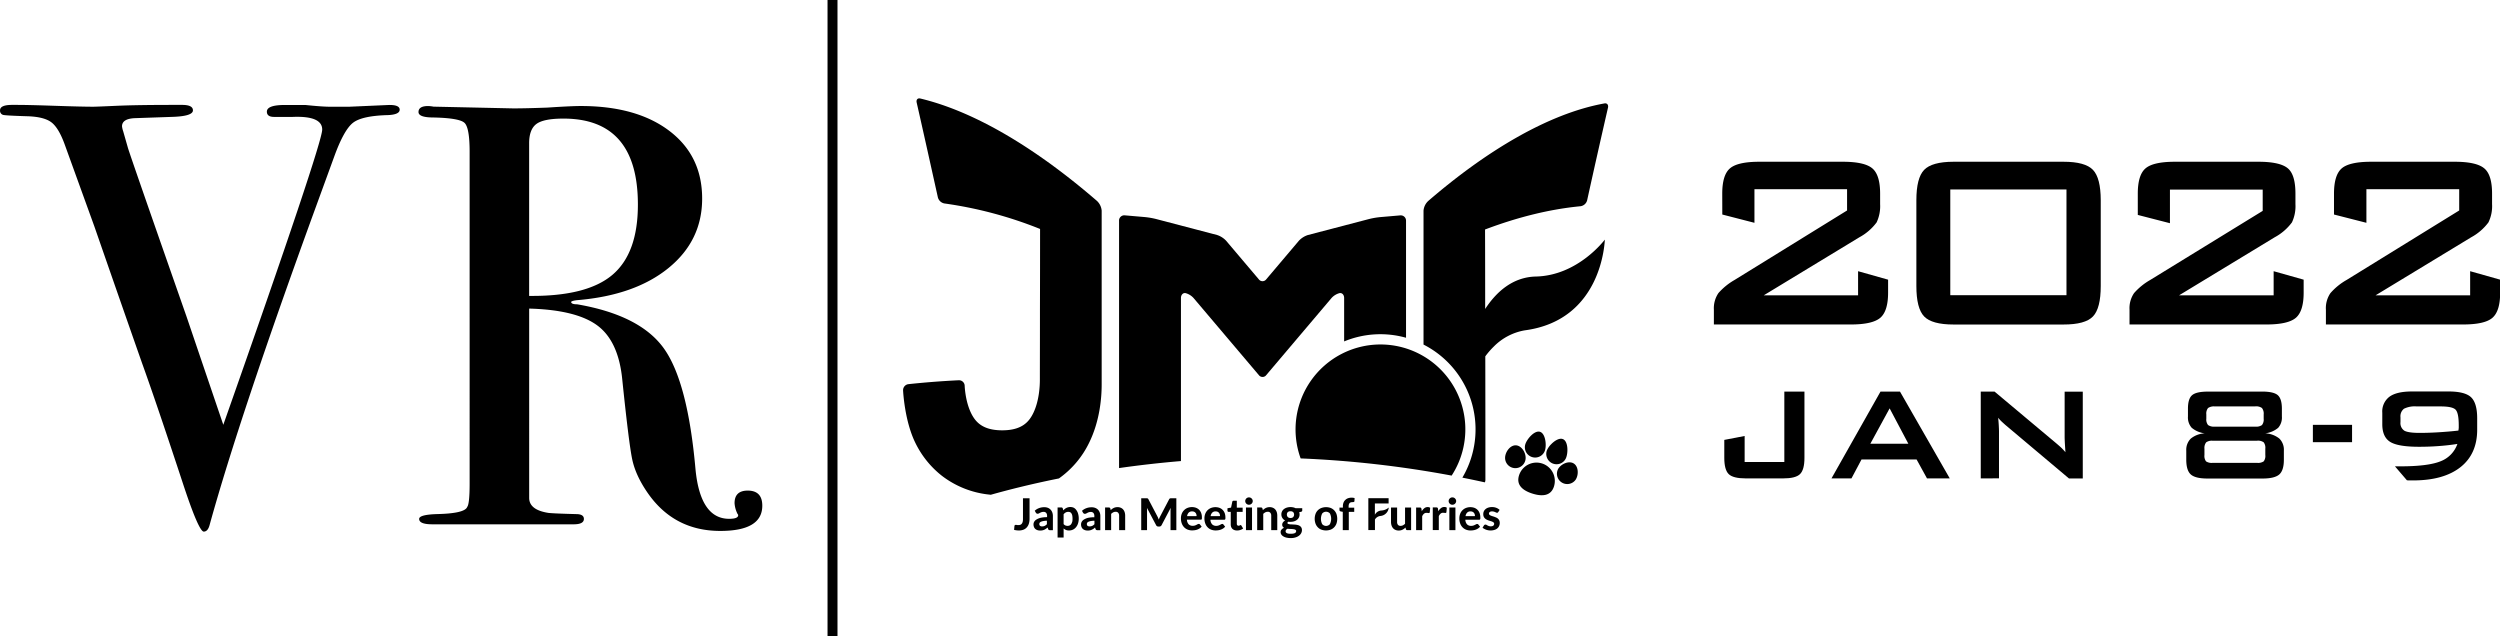 <svg xmlns="http://www.w3.org/2000/svg" viewBox="0 0 1427.83 363.46"><path d="M788.4,196.74a48.53,48.53,0,0,0-45.58,65.08,601.88,601.88,0,0,1,86.24,9.81,48.48,48.48,0,0,0-40.66-74.89Z" transform="translate(0.02)"/><path d="M853.21,197.85a32.67,32.67,0,0,1,17.67-9.19c44.44-5.91,45.58-51.11,45.68-51.8,0-.07-15.28,20.65-39.62,21.08-13.43.4-22.69,9.25-28.73,18.52q0-22.69-.07-45.39h0c18.17-6.89,36.62-11.58,54.54-13.29a4.55,4.55,0,0,0,3.75-3.31c4-18.17,8-35.88,11.93-53,.36-1.58-.55-2.68-2-2.41-32.47,5.87-68.09,27.65-100.59,55.65A8.51,8.51,0,0,0,813,120.3v76.5a54.31,54.31,0,0,1,23.83,73c-.51,1-1.06,2-1.64,3,4.54.9,8.83,1.81,12.83,2.69a3.27,3.27,0,0,0,.32-1.41q0-13.69,0-27.39l-.06-43.17A45.54,45.54,0,0,1,853.21,197.85Z" transform="translate(0.02)"/><path d="M674.46,170.17c0-1.76,1.16-3,2.58-2.77a9.39,9.39,0,0,1,4.67,2.87l37.27,44a2.64,2.64,0,0,0,3.7.47,2.93,2.93,0,0,0,.46-.47l37.27-44a9.43,9.43,0,0,1,4.67-2.87c1.42-.24,2.58,1,2.58,2.77V195a54.18,54.18,0,0,1,35.35-2.1V126a3,3,0,0,0-2.91-3h-.29l-11.59,1a44.75,44.75,0,0,0-6.31,1.09L747,134.22a12.2,12.2,0,0,0-5.19,3.29l-18.69,22.08a2.64,2.64,0,0,1-4.15,0l-18.7-22.08a12.2,12.2,0,0,0-5.17-3.29l-34.9-9.15a45.11,45.11,0,0,0-6.3-1.09l-11.6-1a3,3,0,0,0-3.19,2.72,2.53,2.53,0,0,0,0,.28V267.33c11-1.57,22.85-2.95,35.35-4V170.17Z" transform="translate(0.02)"/><path d="M565.85,282.58c8.31-2.36,21.7-5.86,38.92-9.33A53.44,53.44,0,0,0,622,252.9c6.25-12.68,7.17-26.11,7.18-33.15V120.31a8.62,8.62,0,0,0-2.74-5.6C593.91,86.6,558.55,64.17,525.6,56.26c-1.51-.37-2.45.68-2.08,2.31,4,17.57,8,35.67,12.11,54.16a4.75,4.75,0,0,0,3.78,3.48A232.09,232.09,0,0,1,594,130.77q0,22.81-.07,45.63,0,18.63-.05,37.26c0,1.12,0,2.24,0,3.35,0,3.33-.37,11.79-3.65,18.68-2.38,5-6.37,10.09-17.87,10.08-8.51,0-12.9-2.77-15.58-6.24a21.34,21.34,0,0,1-2.3-3.84c-3.28-6.9-3.54-15.32-3.54-15.32a3.24,3.24,0,0,0-3.27-3.2h-.07q-14.49.71-28.84,2.24a3.47,3.47,0,0,0-3,3.56s.76,17.27,7,29.94a53.94,53.94,0,0,0,15.1,18.78,53.36,53.36,0,0,0,27.36,10.81Z" transform="translate(0.02)"/><path d="M880.66,264.69a10.46,10.46,0,0,0-13.12,6.84c-1.73,5.51,2.19,8.66,7.7,10.39s10.53,1.41,12.27-4.11A10.47,10.47,0,0,0,880.66,264.69Z" transform="translate(0.02)"/><path d="M875,261.05a5.87,5.87,0,0,0,7.36-3.84c1-3.1.26-9.62-2.83-10.59s-7.4,4-8.38,7.07A5.87,5.87,0,0,0,875,261.05Z" transform="translate(0.02)"/><path d="M871.32,261.75c.13-3.24-2.33-7.27-5.57-7.41s-6,3.67-6.16,6.92a5.87,5.87,0,1,0,11.73.49Z" transform="translate(0.02)"/><path d="M886.62,264.65a5.87,5.87,0,0,0,7.73-3c1.3-3,1.3-9.53-1.68-10.83-1.95-.85-4.67.76-6.69,2.82a11.7,11.7,0,0,0-2.4,3.31A5.88,5.88,0,0,0,886.62,264.65Z" transform="translate(0.02)"/><path d="M890,267.62a5.88,5.88,0,0,0,9.92,6.3c1.74-2.74,1.64-7.47-1.11-9.2-1.74-1.1-4.11-.74-6.06.37A8,8,0,0,0,890,267.62Z" transform="translate(0.02)"/><path d="M715.46,286.19a2.12,2.12,0,0,0-.17-.83,2.45,2.45,0,0,0-.47-.67,2.14,2.14,0,0,0-.69-.46,2.46,2.46,0,0,0-.85-.16,2.19,2.19,0,0,0-.8.16,2.19,2.19,0,0,0-1.14,1.13,2.12,2.12,0,0,0-.17.83,2,2,0,0,0,.17.8,2.22,2.22,0,0,0,.46.67,1.84,1.84,0,0,0,.68.45,2,2,0,0,0,.8.17,2.26,2.26,0,0,0,.85-.17,2.11,2.11,0,0,0,.69-.45,2.45,2.45,0,0,0,.47-.67A2,2,0,0,0,715.46,286.19Z" transform="translate(0.02)"/><path d="M831.64,286.19a1.71,1.71,0,0,0-.18-.83,2.22,2.22,0,0,0-.46-.67,2.14,2.14,0,0,0-1.55-.62,2.19,2.19,0,0,0-.8.16,2.22,2.22,0,0,0-.67.46,2.61,2.61,0,0,0-.47.67,2.11,2.11,0,0,0-.15.83,2,2,0,0,0,.15.8,2.45,2.45,0,0,0,.47.67,2.06,2.06,0,0,0,.67.46,2.19,2.19,0,0,0,.8.16,2.25,2.25,0,0,0,.85-.16,2.18,2.18,0,0,0,.7-.46,2.22,2.22,0,0,0,.46-.67A1.84,1.84,0,0,0,831.64,286.19Z" transform="translate(0.02)"/><path d="M584.07,298a3,3,0,0,1-.51,1.1,1.91,1.91,0,0,1-.84.62,3.17,3.17,0,0,1-1.18.18,3.25,3.25,0,0,1-.82-.07,2.51,2.51,0,0,0-.55-.07.83.83,0,0,0-.58.19.75.75,0,0,0-.23.48l-.2,2.2a13,13,0,0,0,1.41.26,12.4,12.4,0,0,0,1.36.08,6.92,6.92,0,0,0,2.66-.48,4.83,4.83,0,0,0,1.89-1.36,5.76,5.76,0,0,0,1.13-2.11,9.31,9.31,0,0,0,.38-2.77V284.59h-3.76v11.75A6.71,6.71,0,0,1,584.07,298Z" transform="translate(0.02)"/><path d="M594.22,295.76a8.4,8.4,0,0,0-2.36,1,3.62,3.62,0,0,0-1.25,1.3,2.91,2.91,0,0,0-.36,1.42,3.76,3.76,0,0,0,.28,1.52,2.74,2.74,0,0,0,.78,1.12,3.51,3.51,0,0,0,1.21.67,4.81,4.81,0,0,0,1.55.22,5.72,5.72,0,0,0,1.24-.11,5,5,0,0,0,1.06-.33,5.86,5.86,0,0,0,.94-.54,9.78,9.78,0,0,0,1-.75l.28.82a1,1,0,0,0,.41.57,1.48,1.48,0,0,0,.75.14h1.57v-8.12a5.85,5.85,0,0,0-.34-2,4.4,4.4,0,0,0-2.51-2.65,5.31,5.31,0,0,0-2-.36,8.3,8.3,0,0,0-3,.5,7.26,7.26,0,0,0-2.51,1.52l.61,1.1a1.64,1.64,0,0,0,.4.43.94.94,0,0,0,.6.18,1.69,1.69,0,0,0,.73-.16c.22-.11.43-.24.67-.37a6.24,6.24,0,0,1,.84-.36,3.69,3.69,0,0,1,1.19-.17,1.87,1.87,0,0,1,1.48.57,2.66,2.66,0,0,1,.52,1.79v.66A16.25,16.25,0,0,0,594.22,295.76Zm3.69,3.63a4.5,4.5,0,0,1-1.26.95,3.56,3.56,0,0,1-1.5.3,2,2,0,0,1-1.17-.3,1.48,1.48,0,0,1-.22-1.77,1.69,1.69,0,0,1,.71-.56,5.69,5.69,0,0,1,1.33-.41,14.94,14.94,0,0,1,2.1-.21v2Z" transform="translate(0.02)"/><path d="M613.26,290a4.48,4.48,0,0,0-1.91-.43,5.35,5.35,0,0,0-1.26.14,5.19,5.19,0,0,0-1.08.4,4.5,4.5,0,0,0-.94.62,6.62,6.62,0,0,0-.82.77l-.27-1.08a.83.83,0,0,0-.87-.6H604V307h3.45V301.8a4.16,4.16,0,0,0,3.1,1.17,5.11,5.11,0,0,0,2.27-.5,5,5,0,0,0,1.75-1.42,6.49,6.49,0,0,0,1.12-2.13,9,9,0,0,0,.4-2.69,9.91,9.91,0,0,0-.37-2.81,6.23,6.23,0,0,0-1-2.07A4.24,4.24,0,0,0,613.26,290Zm-.93,8.06a4.19,4.19,0,0,1-.57,1.3,2.36,2.36,0,0,1-.89.74,2.86,2.86,0,0,1-1.15.24,3.33,3.33,0,0,1-1.21-.22,2.82,2.82,0,0,1-1.07-.8V293.7a4.83,4.83,0,0,1,1.17-1,3,3,0,0,1,1.54-.36,2.21,2.21,0,0,1,1,.2,1.76,1.76,0,0,1,.75.68,3.74,3.74,0,0,1,.48,1.21,9.29,9.29,0,0,1,.15,1.83,7.45,7.45,0,0,1-.18,1.88Z" transform="translate(0.02)"/><path d="M621.37,295.76a8.4,8.4,0,0,0-2.36,1,3.62,3.62,0,0,0-1.25,1.3,3.18,3.18,0,0,0-.36,1.42,3.76,3.76,0,0,0,.28,1.52,3,3,0,0,0,.77,1.12,3.6,3.6,0,0,0,1.21.67,4.87,4.87,0,0,0,1.56.22,5.78,5.78,0,0,0,1.24-.11,4.2,4.2,0,0,0,1-.33,6.14,6.14,0,0,0,1-.54,10.9,10.9,0,0,0,.93-.75l.28.82a1,1,0,0,0,.42.57,1.48,1.48,0,0,0,.75.14h1.58v-8.12a5.63,5.63,0,0,0-.35-2,4.59,4.59,0,0,0-1-1.6,4.64,4.64,0,0,0-1.54-1,5.41,5.41,0,0,0-2.07-.36,8.15,8.15,0,0,0-3,.5,7.3,7.3,0,0,0-2.52,1.52l.61,1.1a1.68,1.68,0,0,0,.41.43,1,1,0,0,0,.61.18,1.69,1.69,0,0,0,.73-.16l.67-.37a6.71,6.71,0,0,1,.83-.36,3.73,3.73,0,0,1,1.19-.17,1.87,1.87,0,0,1,1.48.57,2.61,2.61,0,0,1,.52,1.79v.66A16.41,16.41,0,0,0,621.37,295.76Zm3.69,3.63a4.69,4.69,0,0,1-1.27.95,3.49,3.49,0,0,1-1.49.3,2,2,0,0,1-1.17-.3,1.48,1.48,0,0,1-.22-1.77,1.66,1.66,0,0,1,.7-.56,5.76,5.76,0,0,1,1.34-.41,14.65,14.65,0,0,1,2.1-.21v2Z" transform="translate(0.02)"/><path d="M634.59,293.49a5.51,5.51,0,0,1,1.21-.88,3.13,3.13,0,0,1,1.38-.31,1.82,1.82,0,0,1,1.47.59,2.53,2.53,0,0,1,.5,1.68v8.21h3.45v-8.21a6.63,6.63,0,0,0-.28-2,4.46,4.46,0,0,0-.84-1.56,3.88,3.88,0,0,0-1.37-1,4.62,4.62,0,0,0-1.87-.37,5.29,5.29,0,0,0-1.19.13,4.4,4.4,0,0,0-1,.35,5.11,5.11,0,0,0-.9.54,7.47,7.47,0,0,0-.8.69l-.22-.9a.83.83,0,0,0-.87-.61h-2.13v12.92h3.46Z" transform="translate(0.02)"/><path d="M668.51,291.61v11.17h3.32V284.59h-3.29a1.3,1.3,0,0,0-.33.07.8.8,0,0,0-.27.18,1.24,1.24,0,0,0-.23.32l-5.06,9.66c-.15.3-.31.6-.45.93s-.27.64-.4,1c-.13-.32-.25-.64-.4-1s-.28-.61-.43-.9l-5.09-9.7a1.5,1.5,0,0,0-.23-.33.78.78,0,0,0-.26-.17,1.28,1.28,0,0,0-.34-.07l-.41,0h-2.87v18.2h3.32V291.62c0-.24,0-.5,0-.76s0-.56-.07-.84l5.23,9.89a1.45,1.45,0,0,0,.54.61,1.49,1.49,0,0,0,.77.21h.53a1.43,1.43,0,0,0,1.32-.82l5.19-9.86c0,.29-.05.56-.06.82S668.51,291.38,668.51,291.61Z" transform="translate(0.02)"/><path d="M686.05,296.79a.49.49,0,0,0,.24-.21,1.7,1.7,0,0,0,.13-.4c0-.21,0-.42,0-.64A6.68,6.68,0,0,0,686,293a5.12,5.12,0,0,0-1.16-1.85,5.37,5.37,0,0,0-1.81-1.15,7,7,0,0,0-4.92.12,5.91,5.91,0,0,0-3.23,3.4,7,7,0,0,0-.43,2.49,8.24,8.24,0,0,0,.5,3,6.34,6.34,0,0,0,1.37,2.17,5.86,5.86,0,0,0,2,1.31,7,7,0,0,0,2.53.44,11.11,11.11,0,0,0,1.4-.1,7.16,7.16,0,0,0,1.44-.33,6.44,6.44,0,0,0,1.37-.67,5.4,5.4,0,0,0,1.23-1.06l-1-1.25a.76.76,0,0,0-.64-.3,1.29,1.29,0,0,0-.63.17l-.71.37a6,6,0,0,1-.91.38,4.35,4.35,0,0,1-1.24.16,3.09,3.09,0,0,1-2.28-.84,4,4,0,0,1-1-2.65h7.75A1.07,1.07,0,0,0,686.05,296.79Zm-8.09-2a3.62,3.62,0,0,1,.91-2,2.66,2.66,0,0,1,2-.72,2.92,2.92,0,0,1,1.13.22,2.24,2.24,0,0,1,.79.6,2.21,2.21,0,0,1,.46.87,3.55,3.55,0,0,1,.15,1Z" transform="translate(0.02)"/><path d="M699.48,296.79a.45.45,0,0,0,.24-.21,1.11,1.11,0,0,0,.13-.4,4.49,4.49,0,0,0,0-.64,7.1,7.1,0,0,0-.42-2.5,5.32,5.32,0,0,0-1.18-1.85,5.13,5.13,0,0,0-1.81-1.15,7,7,0,0,0-4.92.12,5.81,5.81,0,0,0-3.22,3.39,7.06,7.06,0,0,0-.43,2.49,8.09,8.09,0,0,0,.5,3,6.11,6.11,0,0,0,1.37,2.17,5.86,5.86,0,0,0,2,1.31,7.52,7.52,0,0,0,2.53.44,13,13,0,0,0,1.4-.1,7,7,0,0,0,1.44-.34,6.26,6.26,0,0,0,1.38-.66,5.13,5.13,0,0,0,1.21-1.06l-1-1.26a.74.74,0,0,0-.62-.3,1.38,1.38,0,0,0-.63.17l-.72.38a6,6,0,0,1-.91.37,3.93,3.93,0,0,1-1.23.17,3.14,3.14,0,0,1-2.29-.84,4,4,0,0,1-1-2.66h7.75A1,1,0,0,0,699.48,296.79Zm-8.08-2a3.62,3.62,0,0,1,.91-2,2.64,2.64,0,0,1,1.94-.72,3,3,0,0,1,1.15.22,2.3,2.3,0,0,1,.78.6,2.35,2.35,0,0,1,.46.87,3.92,3.92,0,0,1,.14,1Z" transform="translate(0.02)"/><path d="M703.1,300.84a3.34,3.34,0,0,0,.69,1.16,3.44,3.44,0,0,0,1.15.72,4.32,4.32,0,0,0,1.55.26,6.18,6.18,0,0,0,1.86-.29,5.08,5.08,0,0,0,1.63-.85l-1-1.65a.74.74,0,0,0-.2-.23.36.36,0,0,0-.26-.07.44.44,0,0,0-.22.05l-.23.13-.29.13a2.2,2.2,0,0,1-.44.05.91.91,0,0,1-.73-.31,1.31,1.31,0,0,1-.25-.85v-6.74h3.33v-2.41h-3.33V286h-1.81a.71.71,0,0,0-.77.57l-.7,3.34-2.06.38v1.35a.63.63,0,0,0,.19.52.66.66,0,0,0,.47.19h1.22v7A4.42,4.42,0,0,0,703.1,300.84Z" transform="translate(0.02)"/><rect x="711.61" y="289.85" width="3.46" height="12.93"/><path d="M729.47,302.78v-8.21a6.62,6.62,0,0,0-.27-2,4.63,4.63,0,0,0-.84-1.56,3.83,3.83,0,0,0-1.38-1,4.54,4.54,0,0,0-1.86-.37,5.2,5.2,0,0,0-1.18.13,4.91,4.91,0,0,0-1,.35,5.42,5.42,0,0,0-.89.54,7.57,7.57,0,0,0-.81.69l-.22-.9a.82.82,0,0,0-.86-.61H718v12.92h3.46v-9.28a5.7,5.7,0,0,1,1.2-.88,3.13,3.13,0,0,1,1.38-.31,1.85,1.85,0,0,1,1.48.59,2.53,2.53,0,0,1,.5,1.68v8.21Z" transform="translate(0.02)"/><path d="M743.57,292a.6.6,0,0,0,.16-.48v-1.26h-3.79a5.43,5.43,0,0,0-1.35-.48,7.37,7.37,0,0,0-3.62.12,5.39,5.39,0,0,0-1.66.83,3.77,3.77,0,0,0-1.5,3.06,3.73,3.73,0,0,0,.58,2.06A4,4,0,0,0,734,297.3a3.17,3.17,0,0,0-1.29,1.06,2.18,2.18,0,0,0-.42,1.21,2,2,0,0,0,1.07,1.88,3.72,3.72,0,0,0-1.45,1,2.16,2.16,0,0,0-.52,1.46,2.52,2.52,0,0,0,.35,1.29,3.16,3.16,0,0,0,1.08,1.07,5.76,5.76,0,0,0,1.81.76,10.28,10.28,0,0,0,2.59.28,8.4,8.4,0,0,0,2.68-.38,6.34,6.34,0,0,0,2-1,4.36,4.36,0,0,0,1.24-1.46,3.52,3.52,0,0,0,.42-1.68,2.83,2.83,0,0,0-.35-1.51,2.76,2.76,0,0,0-.94-.95,4.26,4.26,0,0,0-1.32-.51,11.05,11.05,0,0,0-1.53-.22c-.51,0-1-.07-1.52-.08s-.88,0-1.32-.09a3.34,3.34,0,0,1-.93-.23.56.56,0,0,1-.37-.52c0-.27.17-.5.52-.72a4.48,4.48,0,0,0,.64.08c.22,0,.43,0,.66,0a7,7,0,0,0,2-.3,4.93,4.93,0,0,0,1.62-.85,3.83,3.83,0,0,0,1.09-1.31,3.76,3.76,0,0,0,.4-1.74,3.88,3.88,0,0,0-.22-1.31l1.06-.22A1.08,1.08,0,0,0,743.57,292Zm-8.24,10c.38,0,.76.07,1.15.08l1.15.06c.37,0,.72.05,1,.09a3.93,3.93,0,0,1,.84.18,1.51,1.51,0,0,1,.58.35.73.73,0,0,1,.21.55,1.33,1.33,0,0,1-.16.62,1.25,1.25,0,0,1-.52.5,2.94,2.94,0,0,1-1,.31,7,7,0,0,1-1.44.11,7.23,7.23,0,0,1-1.39-.1,2.78,2.78,0,0,1-.88-.3,1.08,1.08,0,0,1-.48-.44,1.16,1.16,0,0,1-.15-.57,1.34,1.34,0,0,1,.27-.82,2.62,2.62,0,0,1,.71-.62Zm3.28-6.71a2.09,2.09,0,0,1-1.58.54,2,2,0,0,1-1.55-.54,2,2,0,0,1-.52-1.39,1.91,1.91,0,0,1,.5-1.4A2.14,2.14,0,0,1,737,292a2.16,2.16,0,0,1,1.58.5,2.19,2.19,0,0,1,0,2.79Z" transform="translate(0.02)"/><path d="M760,290.12a7.81,7.81,0,0,0-5.31,0,5.71,5.71,0,0,0-3.37,3.41,8.36,8.36,0,0,0,0,5.54,6,6,0,0,0,1.32,2.1,5.67,5.67,0,0,0,2,1.33,7.89,7.89,0,0,0,5.31,0,5.72,5.72,0,0,0,2-1.33,6,6,0,0,0,1.32-2.1,8.75,8.75,0,0,0,0-5.54,6,6,0,0,0-1.32-2.09A5.83,5.83,0,0,0,760,290.12Zm-.45,9.23a2.91,2.91,0,0,1-4.1.32,3.22,3.22,0,0,1-.32-.32,6.76,6.76,0,0,1,0-6.07,2.92,2.92,0,0,1,4.11-.32,3.14,3.14,0,0,1,.31.32A6.82,6.82,0,0,1,759.52,299.35Z" transform="translate(0.02)"/><path d="M770.4,288a2,2,0,0,1,.44-.73,1.71,1.71,0,0,1,.7-.38,3.79,3.79,0,0,1,1-.1,1.72,1.72,0,0,0,.68-.13.5.5,0,0,0,.33-.51l.08-1.7a7.43,7.43,0,0,0-.82-.16,6.11,6.11,0,0,0-.86-.06,6.23,6.23,0,0,0-2.09.34,4.1,4.1,0,0,0-1.56,1,3.79,3.79,0,0,0-1,1.5,5.53,5.53,0,0,0-.35,2v.85H765v1.37a.67.67,0,0,0,.25.57,1.23,1.23,0,0,0,.63.27l1,.19v10.44h3.44V292.34h3.1v-2.41h-3.2v-.75A3.4,3.4,0,0,1,770.4,288Z" transform="translate(0.02)"/><path d="M794.43,289.85v8.22a6.57,6.57,0,0,0,.29,2,4.63,4.63,0,0,0,.84,1.56,3.83,3.83,0,0,0,1.38,1,4.46,4.46,0,0,0,1.87.37,4.73,4.73,0,0,0,2.19-.47,6.69,6.69,0,0,0,1.7-1.24l.22.9a.81.81,0,0,0,.86.6h2.13V289.85h-3.46v9.3a5.16,5.16,0,0,1-1.21.87,3.14,3.14,0,0,1-1.38.32,1.84,1.84,0,0,1-1.47-.6,2.56,2.56,0,0,1-.48-1.67v-8.22Z" transform="translate(0.02)"/><path d="M812,292l-.17-1.3a1.21,1.21,0,0,0-.29-.65,1,1,0,0,0-.72-.19h-2.05v12.93h3.46v-7.91a4,4,0,0,1,1-1.45,2.06,2.06,0,0,1,1.5-.52,5.36,5.36,0,0,1,.7.05,3.8,3.8,0,0,0,.58.06.65.65,0,0,0,.36-.1.58.58,0,0,0,.19-.35l.23-2.55a2.35,2.35,0,0,0-1.43-.41,3,3,0,0,0-1.88.63A5.69,5.69,0,0,0,812,292Z" transform="translate(0.02)"/><path d="M821.45,292l-.18-1.3A1.08,1.08,0,0,0,821,290a1,1,0,0,0-.72-.19h-2v12.93h3.45v-7.91a4,4,0,0,1,1-1.45,2.09,2.09,0,0,1,1.51-.52,5.36,5.36,0,0,1,.7.05,3.8,3.8,0,0,0,.58.06.51.51,0,0,0,.55-.44l.23-2.56a2.35,2.35,0,0,0-1.43-.41,2.92,2.92,0,0,0-1.88.64A5.51,5.51,0,0,0,821.45,292Z" transform="translate(0.02)"/><rect x="827.78" y="289.85" width="3.46" height="12.93"/><path d="M845.08,296.79a.43.43,0,0,0,.23-.21,1.11,1.11,0,0,0,.13-.4,4.49,4.49,0,0,0,0-.64,7.1,7.1,0,0,0-.42-2.5,5.32,5.32,0,0,0-1.18-1.85,5.23,5.23,0,0,0-1.8-1.15,7,7,0,0,0-4.92.12,5.83,5.83,0,0,0-3.23,3.4,7.06,7.06,0,0,0-.43,2.49,8.24,8.24,0,0,0,.5,3,6.25,6.25,0,0,0,1.37,2.17,5.8,5.8,0,0,0,2,1.31,7.06,7.06,0,0,0,2.53.44,11.14,11.14,0,0,0,1.41-.1,7.16,7.16,0,0,0,1.44-.33,6.76,6.76,0,0,0,1.38-.67,5.55,5.55,0,0,0,1.21-1.06l-1-1.25a.75.75,0,0,0-.63-.3,1.27,1.27,0,0,0-.63.17l-.72.37a6,6,0,0,1-.91.38,4.31,4.31,0,0,1-1.24.16,3.11,3.11,0,0,1-2.28-.84,4,4,0,0,1-1-2.65h7.76A1,1,0,0,0,845.08,296.79Zm-8.09-2a3.55,3.55,0,0,1,.91-2,2.6,2.6,0,0,1,1.94-.72,3,3,0,0,1,1.15.22,2.59,2.59,0,0,1,.79.6,2.41,2.41,0,0,1,.45.87,3.55,3.55,0,0,1,.15,1Z" transform="translate(0.02)"/><path d="M852.89,300.19a1.69,1.69,0,0,1-.6.3,2.78,2.78,0,0,1-.86.11,3.16,3.16,0,0,1-1.1-.16,4.45,4.45,0,0,1-.78-.33,6.14,6.14,0,0,1-.59-.35,1.13,1.13,0,0,0-.57-.15,1,1,0,0,0-.88.48l-.8,1.29a4.58,4.58,0,0,0,.89.62,8.52,8.52,0,0,0,1.1.52,7.55,7.55,0,0,0,1.24.33,7.76,7.76,0,0,0,3.6-.21,4.59,4.59,0,0,0,1.65-.9,3.8,3.8,0,0,0,1-1.37,4.09,4.09,0,0,0,.35-1.73,3.31,3.31,0,0,0-.26-1.35,3.4,3.4,0,0,0-.69-1,3.7,3.7,0,0,0-1-.66c-.36-.17-.75-.33-1.13-.47s-.77-.25-1.13-.36a8,8,0,0,1-1-.37,2.15,2.15,0,0,1-.7-.45.94.94,0,0,1-.26-.65,1.06,1.06,0,0,1,.47-.91,2.08,2.08,0,0,1,1.3-.35,3.16,3.16,0,0,1,1,.13,6,6,0,0,1,.75.26l.59.27a1.18,1.18,0,0,0,.52.13.86.86,0,0,0,.39-.09,1.38,1.38,0,0,0,.28-.31l.8-1.23a5.77,5.77,0,0,0-1.86-1.18,6.72,6.72,0,0,0-2.51-.45,6.63,6.63,0,0,0-2.16.33,4.4,4.4,0,0,0-1.56.88,3.58,3.58,0,0,0-1.25,2.79,3.61,3.61,0,0,0,.26,1.49,3.22,3.22,0,0,0,.71,1,3.63,3.63,0,0,0,1,.7,11.26,11.26,0,0,0,1.13.48l1.15.36a7,7,0,0,1,1,.37,2.5,2.5,0,0,1,.7.46,1,1,0,0,1,.27.7,1.12,1.12,0,0,1-.11.51A1.43,1.43,0,0,1,852.89,300.19Z" transform="translate(0.02)"/><path d="M785.26,287.54h7.8v-3H781.48v18.19h3.78V296.7a4.17,4.17,0,0,1,3-2,5.25,5.25,0,0,0,4.88-4.83,7,7,0,0,1-4.25,1.7,4.49,4.49,0,0,0-3.67,2.42v-6.45Z" transform="translate(0.02)"/><path d="M228.25,62.63q0,2.77-6.52,3.1-15.1.36-20.25,4.48T190.84,89.49l-11.67,32q-42.21,116-59.38,178-1,4.13-3.44,4.13-2.75,0-11.32-25.74-15.45-47-24-70.71-9.18-26.12-27.21-78L37.07,82.88Q33.64,73.28,29.51,70t-13.72-3.6q-11.32-.34-13.55-.69A2.44,2.44,0,0,1,0,63.09S0,63,0,63q0-3.09,6.87-3.09H10q6.16,0,21.45.52t21.79.52q1.72,0,13.22-.52t32.78-.52H104q6.18,0,6.17,3.12,0,3.43-12.35,3.74l-20.93.72c-4.81.24-7.21,1.79-7.22,4.66A12.88,12.88,0,0,0,70.34,75L73,84.3q.69,2.76,33.58,96.7,5.49,16.19,20.93,61.62Q184,82.23,184,74q0-7.91-16.85-7.23H156.52c-2.75,0-4.12-1-4.12-3q0-3.81,10.3-3.81h11.67q9.6,1,14.07,1h11l22.65-1C226.19,59.88,228.25,60.8,228.25,62.63Z" transform="translate(0.02)"/><path d="M435.35,288.82q0,14.42-24,14.41-26.77,0-41.87-22.31-6.52-9.6-8.41-18.53t-5.66-45.31q-2.07-22-14.08-31.05t-39.12-9.79V284.36q0,6.86,11,8.58,3.09.35,15.79.68,4.46,0,4.46,2.75,0,3.09-5.84,3.08H246.92c-5,0-7.55-1-7.55-3.08q0-2.4,9.95-2.75,16.14-.33,17.5-4.11,1.38-1.72,1.38-13.39V86.66q0-13.72-2.92-16.48T247.6,67.1Q239,67.1,239,64q0-3.44,5.49-3.44a20,20,0,0,1,3.09.35l45.65,1q6.86,0,19.22-.45,13.72-.91,19.22-.91,31.92,0,50.63,14.23T401,113.43q0,24-19.22,39.64t-52.16,18.36c-2.06.23-3.21.58-3.44,1,0,.91,1.15,1.37,3.44,1.37q36,6.19,49.59,25.29t18,69q2.75,28.22,19.21,28.22,5.16,0,5.16-2.06a1.05,1.05,0,0,0-.35-.69,15.87,15.87,0,0,1-1.72-6.17q0-7.2,7.56-7.2Q435.36,280.24,435.35,288.82Zm-71.05-172q0-49.1-42.55-49.09-11.33,0-15.45,3.1t-4.11,11V169q32.94.34,47.53-12T364.3,116.86Z" transform="translate(0.02)"/><path d="M472.61,0V363.46h5.69V0" transform="translate(0.02)"/><path d="M983.61,110.61c0-7,1.41-11.78,4.3-14.35s8.49-3.88,16.88-3.88h47.74c8.35,0,14,1.32,16.91,3.88s4.34,7.34,4.34,14.35v6a21.71,21.71,0,0,1-2,10.4,30,30,0,0,1-9.87,8.52l-54.58,33.13h53.86V154.89l17.14,4.84v7.4q0,10.45-4.38,14.31c-2.93,2.56-8.52,3.88-16.91,3.88H978.83v-8.45a15.4,15.4,0,0,1,2.6-9.48,36.13,36.13,0,0,1,9.18-7.47l64.29-39.71V108.07H1002v19.18l-18.36-4.73Z" transform="translate(0.02)"/><path d="M1094.48,114.36q0-12.73,4.44-17.34t16.74-4.64h62.87q12.38,0,16.81,4.64t4.44,17.34v49q0,12.74-4.44,17.37t-16.81,4.61h-62.87q-12.3,0-16.74-4.61t-4.44-17.37Zm19.37,54.25h66.36v-60.4h-66.36Z" transform="translate(0.02)"/><path d="M1220.94,110.61c0-7,1.41-11.78,4.31-14.35s8.49-3.88,16.88-3.88h47.73c8.39,0,14,1.32,16.91,3.88s4.21,7.5,4.21,14.35v6a21.71,21.71,0,0,1-2,10.4,29.86,29.86,0,0,1-9.87,8.52l-54.58,33.13h54V154.89l17.14,4.84v7.4q0,10.45-4.37,14.31c-2.93,2.56-8.53,3.88-16.91,3.88h-78.17v-8.45a15.27,15.27,0,0,1,2.6-9.48,36,36,0,0,1,9.18-7.47l64.28-39.48V108.3H1239.3v19.18l-18.36-4.73Z" transform="translate(0.02)"/><path d="M1333,110.61c0-7,1.44-11.78,4.31-14.35s8.52-3.88,16.87-3.88H1402c8.39,0,14,1.32,16.94,3.88s4.34,7.34,4.34,14.35v6a21.22,21.22,0,0,1-2.07,10.4,30.3,30.3,0,0,1-9.87,8.52l-54.58,33.13h54V154.89l17.14,4.84v7.4q0,10.45-4.34,14.31c-2.9,2.6-8.56,3.88-16.91,3.88h-78.27v-8.45a15.13,15.13,0,0,1,2.6-9.48,35.38,35.38,0,0,1,9.18-7.47l64.35-39.71V108.07h-53v19.18L1333,122.52Z" transform="translate(0.02)"/><path d="M997.07,273.23q-7.23,0-9.76-2.45c-1.68-1.64-2.53-4.73-2.53-9.27V251.24L996.4,249v14.86h22.67V223.64h11.49v37.87q0,6.8-2.54,9.27t-9.74,2.45Z" transform="translate(0.02)"/><path d="M1046,273.23,1074,223.64h11.12l28.43,49.59h-13l-5.95-10.83h-31.44l-5.75,10.83Zm22.19-19.8h21.71l-10.69-20.2Z" transform="translate(0.02)"/><path d="M1131.25,273.23V223.64h7.87L1174,252.87c1.18,1,2.23,1.9,3.14,2.74a34.54,34.54,0,0,1,2.48,2.65c-.18-2.77-.32-4.74-.37-5.9s-.09-2.05-.09-2.68v-26h10.36v49.59h-7.88l-36.39-30.63c-.88-.79-1.65-1.49-2.3-2.1a24.83,24.83,0,0,1-1.76-1.94c.16,1.53.28,3,.35,4.34s.13,2.55.13,3.51V273.2Z" transform="translate(0.02)"/><path d="M1291.91,223.64c4.47,0,7.47.71,9,2.07s2.33,3.92,2.33,7.66v4.49a8.89,8.89,0,0,1-2.12,6.48,14,14,0,0,1-7.41,3.14,14.07,14.07,0,0,1,8.08,3,9,9,0,0,1,2.58,6.9v5.27c0,4-.9,6.83-2.65,8.35s-4.92,2.3-9.47,2.3h-31.59q-6.77,0-9.39-2.28t-2.64-8.37v-5.27a9,9,0,0,1,2.58-6.88,13.73,13.73,0,0,1,8-3,14.19,14.19,0,0,1-7.48-3.19,8.83,8.83,0,0,1-2.14-6.43v-4.49c0-3.74.77-6.29,2.34-7.66s4.54-2.07,9-2.07Zm-2.78,28.09h-25.36a5.61,5.61,0,0,0-3.76.89,5.14,5.14,0,0,0-1,3.66v3.61a5.13,5.13,0,0,0,.9,3.6,5.75,5.75,0,0,0,3.81.86h25.36a5.72,5.72,0,0,0,3.78-.86,5.07,5.07,0,0,0,.91-3.6v-3.61a5.14,5.14,0,0,0-.93-3.66,5.68,5.68,0,0,0-3.76-.93Zm-1.07-19.61h-23.13a6,6,0,0,0-3.85.91,5,5,0,0,0-1,3.64v2.49a5,5,0,0,0,1,3.6,6,6,0,0,0,3.85.91h23.13a5.78,5.78,0,0,0,3.78-.89,5,5,0,0,0,1-3.62v-2.49a5.11,5.11,0,0,0-1-3.65,5.75,5.75,0,0,0-3.78-.93Z" transform="translate(0.02)"/><path d="M1320.94,252.54v-9.9h22.38v9.9Z" transform="translate(0.02)"/><path d="M1403.48,253.54q-5.26.84-10.83,1.23c-3.67.28-7.36.4-11.08.4q-12,0-16.48-2.79t-4.51-10v-6.65a10.53,10.53,0,0,1,4.1-9.15c2.74-2,7-3,12.84-3h20.9c6.27,0,10.54,1.11,12.85,3.29s3.51,6.19,3.51,12v6.57c0,9.21-3.19,16.36-9.56,21.38s-15.38,7.56-27,7.56H1376a6.19,6.19,0,0,1-1.38-.1l-6.81-7.94H1371q15.79,0,22.92-2.91A16.32,16.32,0,0,0,1403.48,253.54Zm.56-7.6a15,15,0,0,0,.21-1.64c0-.44,0-.89,0-1.33,0-4.88-.63-7.9-1.91-9.09s-4.11-1.76-8.45-1.76h-13.74a13.89,13.89,0,0,0-7.18,1.32,5.46,5.46,0,0,0-2,4.88v2.77a5.16,5.16,0,0,0,2.2,4.88c1.47.84,4.42,1.27,8.77,1.27q4.69,0,10.26-.32c3.86-.23,7.76-.54,11.81-1Z" transform="translate(0.02)"/></svg>